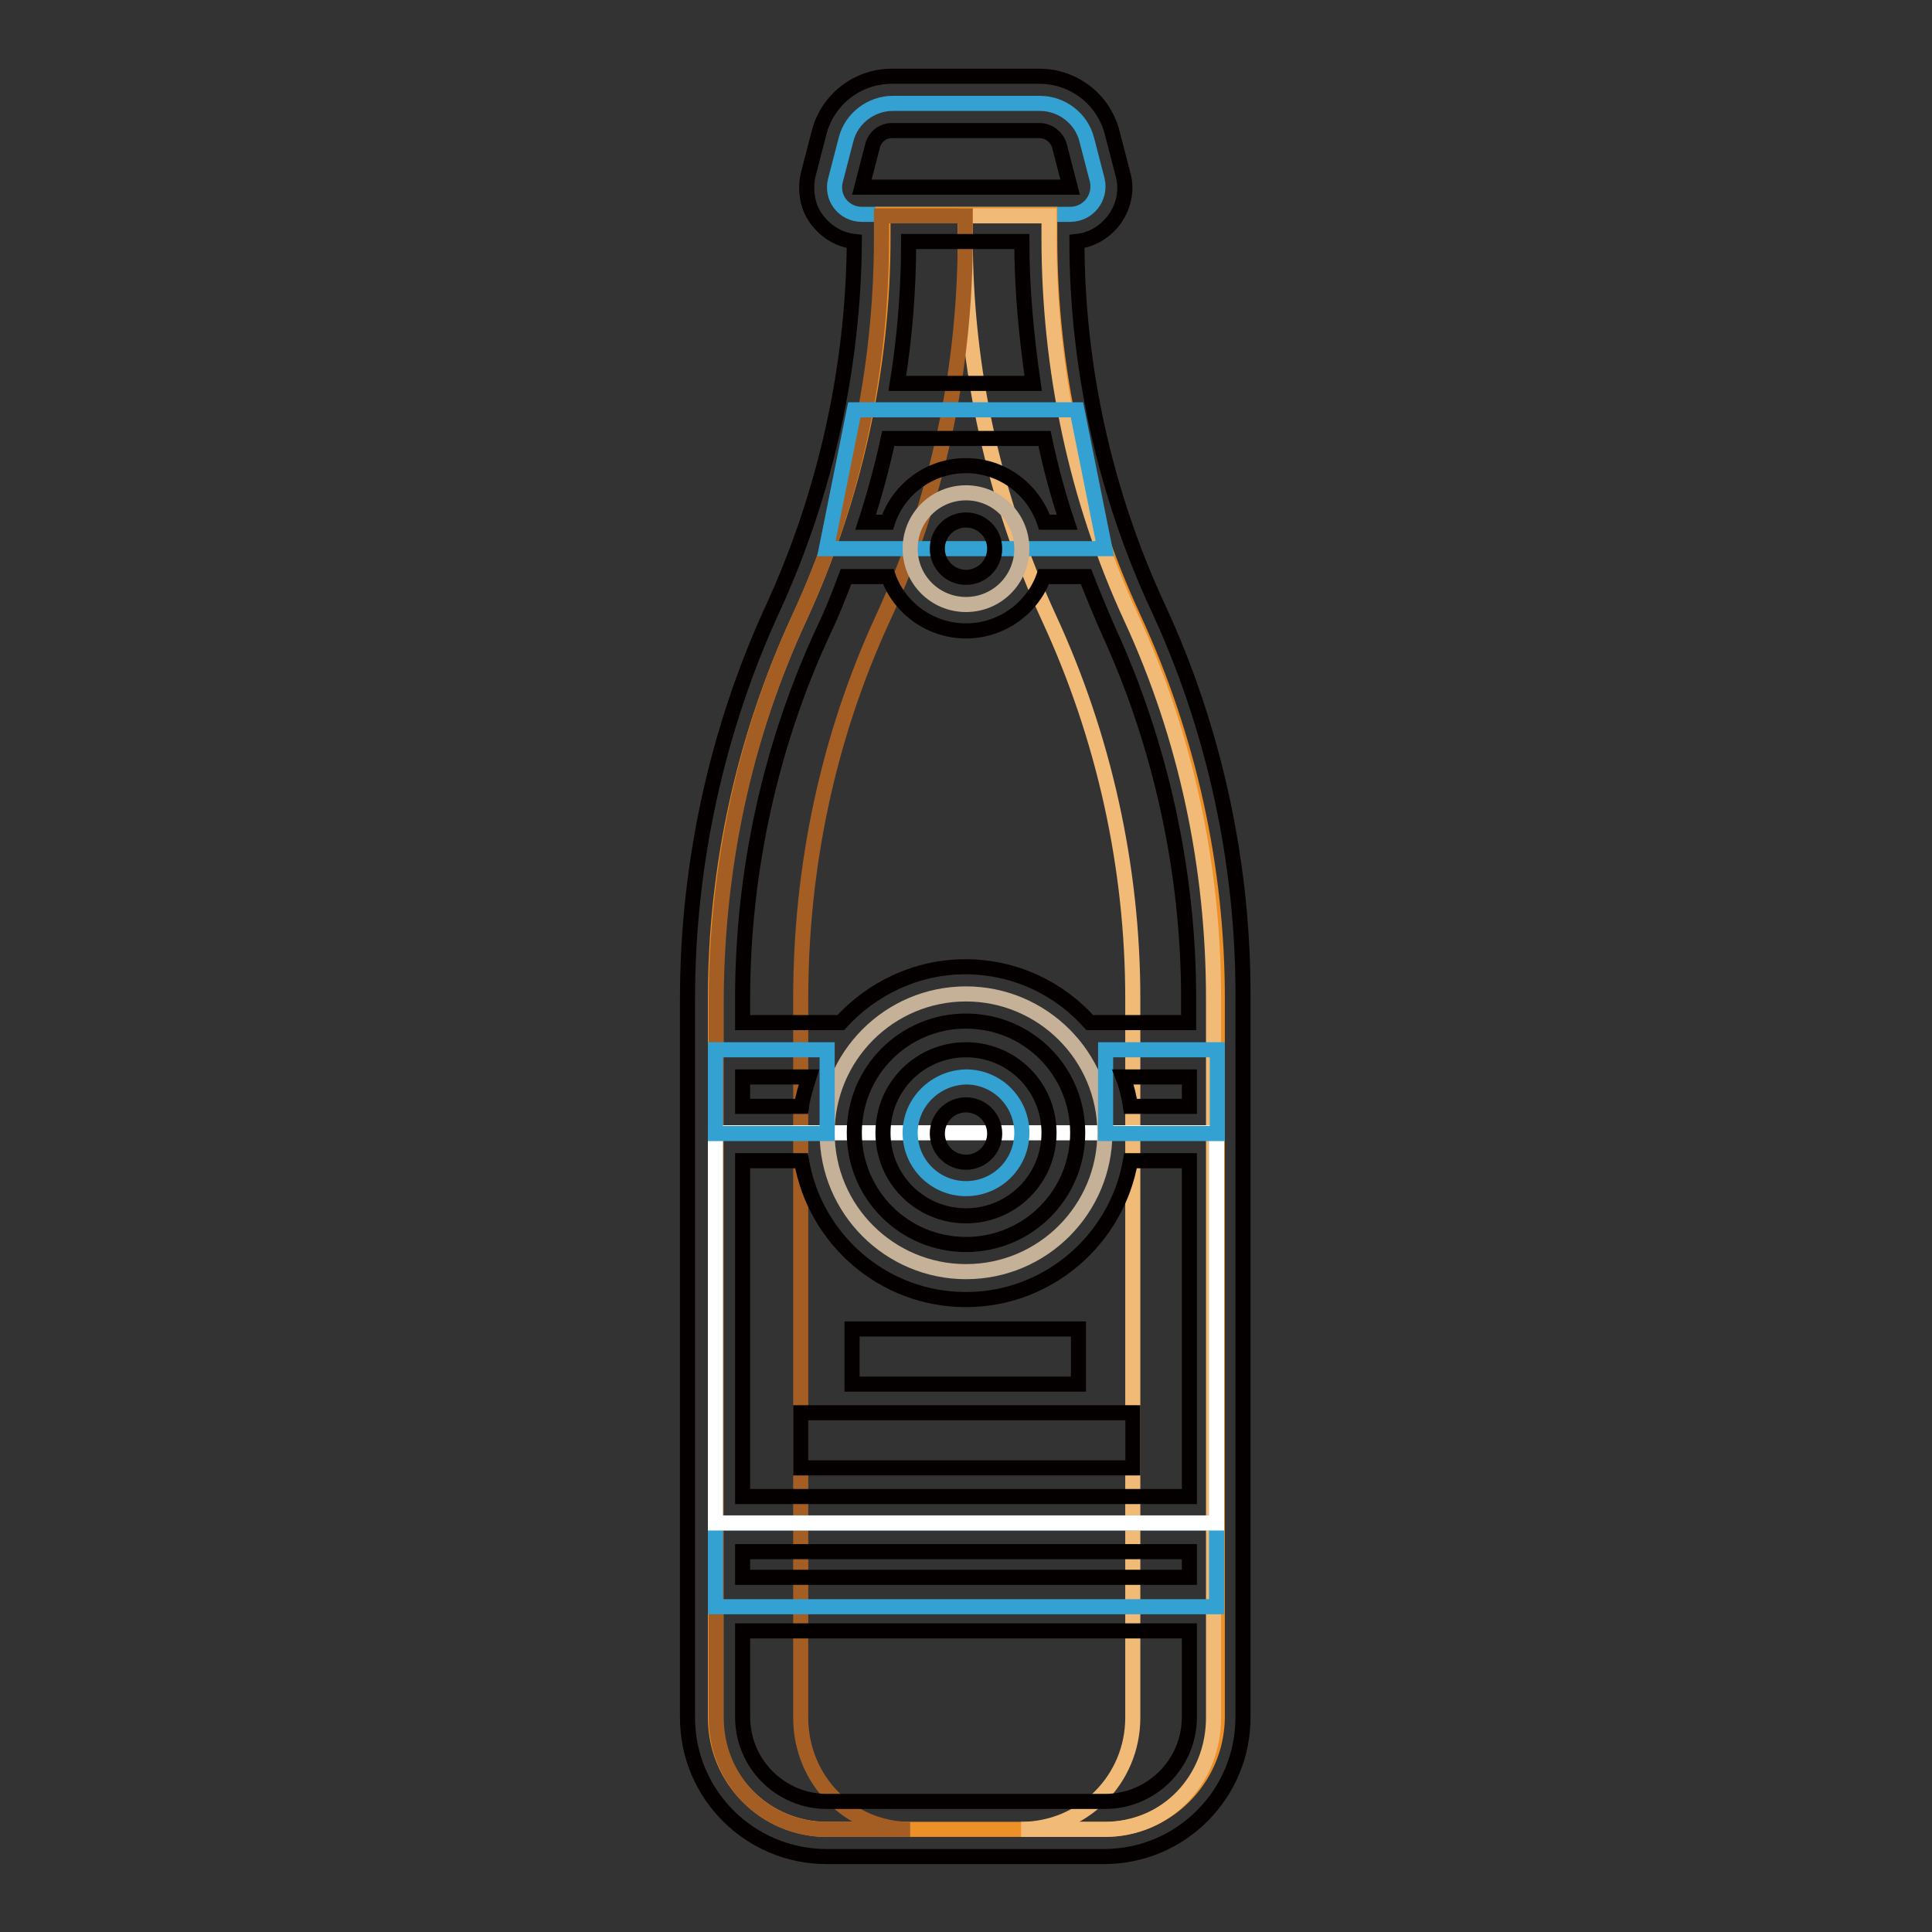 <?xml version="1.0" encoding="utf-8"?>
<!-- Svg Vector Icons : http://www.onlinewebfonts.com/icon -->
<!DOCTYPE svg PUBLIC "-//W3C//DTD SVG 1.1//EN" "http://www.w3.org/Graphics/SVG/1.1/DTD/svg11.dtd">
<svg version="1.1" xmlns="http://www.w3.org/2000/svg" xmlns:xlink="http://www.w3.org/1999/xlink" x="0px" y="0px" viewBox="0 0 256 256" enable-background="new 0 0 256 256" xml:space="preserve">
<rect x="0" y="0" width="256" height="256" fill="#333333" stroke="none"/>
<g> <path stroke-width="2" fill-opacity="0" stroke="#33a1d2"  d="M141.8,28.4h-27.6c-2.4,0-4.1-2.2-3.5-4.5l1.4-5.4c0.7-2.8,3.3-4.8,6.2-4.8h19.5c2.9,0,5.5,2,6.2,4.8 l1.4,5.4C145.9,26.2,144.2,28.4,141.8,28.4z"/> <path stroke-width="2" fill-opacity="0" stroke="#ed9027"  d="M146.4,242.4h-36.8c-8.2,0-14.8-6.6-14.8-14.8v-95.3c0-17.4,3.8-34.6,11.1-50.4l0,0 c7.3-15.8,11.1-33,11.1-50.4v-3.1h22.1v3.1c0,17.4,3.8,34.6,11.1,50.4s11.1,33,11.1,50.4v95.3C161.2,235.7,154.6,242.4,146.4,242.4 L146.4,242.4z"/> <path stroke-width="2" fill-opacity="0" stroke="#f2ba77"  d="M149.9,81.9c-7.3-15.8-10.9-33-10.9-50.4v-2.9h-11.1v2.9c0,17.4,3.8,34.6,11.1,50.4 c7.3,15.8,11.1,33,11.1,50.4v95.3c0,8.2-6.6,14.8-14.8,14.8h11.1c8.2,0,14.4-6.6,14.4-14.8v-95.3 C160.8,114.9,157.2,97.7,149.9,81.9L149.9,81.9z"/> <path stroke-width="2" fill-opacity="0" stroke="#a45e23"  d="M105.9,81.9c7.3-15.8,10.9-33,10.9-50.4v-2.9h11.1v2.9c0,17.4-3.6,34.6-10.9,50.4 c-7.3,15.8-10.9,33-10.9,50.4v95.3c0,8.2,6.4,14.8,14.5,14.8h-11.1c-8.2,0-14.6-6.6-14.6-14.8v-95.3C95,114.9,98.6,97.7,105.9,81.9 L105.9,81.9z"/> <path stroke-width="2" fill-opacity="0" stroke="#33a1d2"  d="M146.4,72.7h-36.9l3.7-18.4h29.5L146.4,72.7z M94.8,201.8h66.4v11.1H94.8V201.8z"/> <path stroke-width="2" fill-opacity="0" stroke="#ffffff"  d="M94.8,150.1h66.4v51.7H94.8V150.1z"/> <path stroke-width="2" fill-opacity="0" stroke="#c5b098"  d="M109.6,150.1c0,10.2,8.3,18.4,18.4,18.4c10.2,0,18.4-8.3,18.4-18.4c0-10.2-8.3-18.4-18.4-18.4 C117.8,131.7,109.6,140,109.6,150.1z"/> <path stroke-width="2" fill-opacity="0" stroke="#33a1d2"  d="M94.8,139.1h14.8v11.1H94.8V139.1z M146.5,139.1h14.8v11.1h-14.8V139.1z"/> <path stroke-width="2" fill-opacity="0" stroke="#33a1d2"  d="M120.6,150.1c0,4.1,3.3,7.4,7.4,7.4c4.1,0,7.4-3.3,7.4-7.4l0,0c0-4.1-3.3-7.4-7.4-7.4 C123.9,142.8,120.6,146.1,120.6,150.1z"/> <path stroke-width="2" fill-opacity="0" stroke="#040000"  d="M128,161.1c-6.1,0-11-4.9-11-11c0-6.1,4.9-11,11-11s11,4.9,11,11C139,156.2,134.1,161.1,128,161.1z  M128,146.4c-2.1,0-3.8,1.7-3.8,3.8s1.7,3.8,3.8,3.8c2.1,0,3.8-1.7,3.8-3.8S130.1,146.4,128,146.4z M106.1,187.2h44v7.3h-44V187.2z  M112.9,176.1h30v7.3h-30V176.1z"/> <path stroke-width="2" fill-opacity="0" stroke="#c5b098"  d="M120.6,72.7c0,4.1,3.3,7.4,7.4,7.4c4.1,0,7.4-3.3,7.4-7.4c0-4.1-3.3-7.4-7.4-7.4 C123.9,65.3,120.6,68.6,120.6,72.7z"/> <path stroke-width="2" fill-opacity="0" stroke="#040000"  d="M153.4,80.4c-7-15.1-10.7-31.8-10.7-48.4c1.9-0.2,3.6-1.2,4.8-2.7c1.4-1.8,1.9-4.1,1.3-6.2l-1.4-5.4 c-1.1-4.5-5.1-7.6-9.7-7.6h-19.5c-4.6,0-8.6,3.1-9.7,7.6l-1.4,5.4c-0.5,2.2-0.1,4.5,1.3,6.2c1.2,1.5,2.9,2.5,4.8,2.7 c-0.1,16.6-3.8,33.3-10.7,48.4c-7.5,16.2-11.4,34.1-11.4,51.9v95.3c0,10.2,8.3,18.4,18.4,18.4h36.8c10.2,0,18.4-8.3,18.4-18.4 v-95.3C164.8,114.5,160.9,96.5,153.4,80.4L153.4,80.4z M138.4,69.2c-1.5-4.4-5.6-7.5-10.4-7.5c-4.9,0-9,3.2-10.4,7.5h-2.9 c1.2-3.7,2.2-7.4,3-11.1h20.7c0.8,3.8,1.8,7.5,3,11.1H138.4L138.4,69.2z M131.8,72.7c0,2.1-1.7,3.8-3.8,3.8s-3.8-1.7-3.8-3.8 s1.7-3.8,3.8-3.8C130.1,68.9,131.8,70.6,131.8,72.7z M135.4,32c0,6.3,0.6,12.6,1.5,18.8h-18c1-6.2,1.5-12.5,1.5-18.8H135.4 L135.4,32z M118.2,17.3h19.5c1.3,0,2.4,0.9,2.7,2.1l1.4,5.4h0h-27.6l1.4-5.4C115.9,18.1,117,17.3,118.2,17.3z M109.2,83.4 c1.1-2.3,2-4.6,2.9-7h5.6c1.5,4.2,5.6,7.2,10.3,7.2s8.8-3,10.3-7.2h5.6c0.9,2.3,1.9,4.7,2.9,7c7,15.2,10.7,32.1,10.7,48.9v3.2 h-13.1c-4-4.5-9.9-7.4-16.5-7.4c-6.5,0-12.4,2.9-16.5,7.4H98.4v-3.2C98.4,115.5,102.1,98.6,109.2,83.4L109.2,83.4z M98.4,198.3 v-44.5h7.8c1.8,10.4,10.8,18.4,21.8,18.4c10.9,0,20-8,21.8-18.4h7.8v44.5H98.4z M157.6,205.6v3.4H98.4v-3.4H157.6z M106.2,146.6 h-7.8v-3.9h8.8C106.8,144,106.4,145.2,106.2,146.6z M113.2,150.1c0-8.2,6.6-14.8,14.8-14.8s14.8,6.6,14.8,14.8 c0,8.2-6.6,14.8-14.8,14.8S113.2,158.3,113.2,150.1z M149.8,146.6c-0.2-1.3-0.5-2.6-1-3.9h8.8v3.9H149.8L149.8,146.6z M146.4,238.7 h-36.8c-6.2,0-11.2-5-11.2-11.2v-11.4h59.2v11.4C157.6,233.7,152.6,238.7,146.4,238.7z"/></g>
</svg>